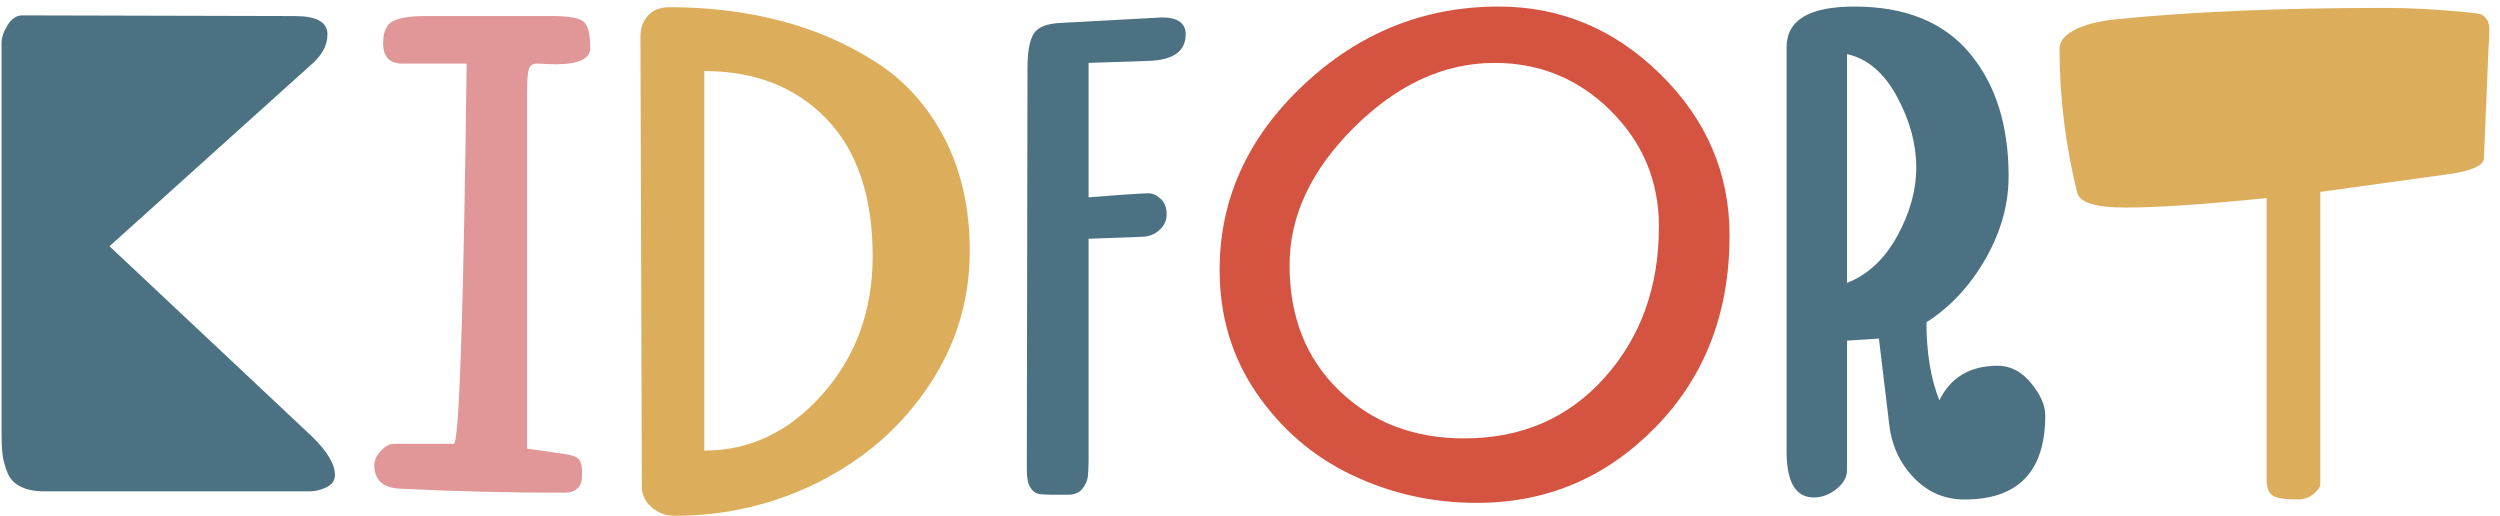 <?xml version="1.0" encoding="UTF-8"?> <svg xmlns="http://www.w3.org/2000/svg" width="223" height="46" viewBox="0 0 223 46" fill="none"> <g clip-path="url(#clip0_16_15)"> <path fill-rule="evenodd" clip-rule="evenodd" d="M1.894 1.371L26.303 1.433C28.24 1.433 29.209 1.976 29.209 3.067C29.209 3.956 28.806 4.784 27.998 5.551L9.768 21.964L27.816 38.922C29.189 40.255 29.876 41.405 29.876 42.375C29.876 42.859 29.623 43.223 29.119 43.465C28.613 43.707 28.12 43.828 27.635 43.828H3.953C3.105 43.828 2.399 43.687 1.833 43.404C1.268 43.122 0.874 42.698 0.653 42.132C0.43 41.567 0.29 41.042 0.229 40.558C0.168 40.073 0.138 39.428 0.138 38.619V3.854C0.138 3.37 0.31 2.846 0.653 2.28C0.995 1.715 1.41 1.412 1.894 1.371Z" fill="#4C7183"></path> <path fill-rule="evenodd" clip-rule="evenodd" d="M35.629 43.586C34.135 43.505 33.388 42.799 33.388 41.466C33.388 41.064 33.579 40.648 33.963 40.225C34.347 39.801 34.74 39.589 35.144 39.589H40.474C40.959 39.589 41.342 28.283 41.625 5.672H35.871C34.74 5.672 34.175 5.066 34.175 3.855C34.175 2.846 34.467 2.19 35.054 1.886C35.639 1.583 36.598 1.433 37.93 1.433H49.256C50.71 1.433 51.638 1.594 52.042 1.917C52.445 2.24 52.648 3.027 52.648 4.278C52.648 5.247 51.618 5.732 49.559 5.732C49.276 5.732 48.953 5.723 48.59 5.702C48.226 5.683 48.004 5.672 47.924 5.672C47.519 5.672 47.267 5.844 47.167 6.187C47.066 6.53 47.015 7.268 47.015 8.398V40.013L50.346 40.497C50.992 40.578 51.416 40.73 51.618 40.951C51.82 41.174 51.921 41.567 51.921 42.132C51.921 42.536 51.891 42.85 51.83 43.071C51.769 43.293 51.618 43.495 51.376 43.677C51.133 43.858 50.79 43.949 50.346 43.949C45.298 43.949 40.393 43.828 35.629 43.586Z" fill="#E19798"></path> <path fill-rule="evenodd" clip-rule="evenodd" d="M77.842 22.872C77.842 17.543 76.469 13.454 73.724 10.607C70.977 7.762 67.344 6.338 62.821 6.338V40.194C66.9 40.194 70.423 38.509 73.39 35.137C76.358 31.767 77.842 27.678 77.842 22.872ZM57.25 43.344L57.129 3.249C57.129 2.522 57.35 1.907 57.795 1.401C58.239 0.897 58.885 0.644 59.733 0.644C63.246 0.644 66.547 1.049 69.635 1.856C72.724 2.664 75.561 3.895 78.145 5.551C80.728 7.206 82.768 9.477 84.262 12.364C85.755 15.252 86.503 18.593 86.503 22.388C86.503 26.749 85.292 30.746 82.869 34.38C80.446 38.014 77.216 40.86 73.178 42.92C69.14 44.978 64.8 46.009 60.157 46.009C59.389 46.009 58.713 45.756 58.128 45.252C57.542 44.746 57.25 44.11 57.25 43.344Z" fill="#DCAD5B"></path> <path fill-rule="evenodd" clip-rule="evenodd" d="M91.591 41.89L91.651 6.096C91.651 4.603 91.842 3.563 92.226 2.977C92.611 2.392 93.447 2.078 94.74 2.038L102.553 1.615C102.674 1.615 102.876 1.605 103.159 1.583C103.441 1.564 103.602 1.553 103.643 1.553C105.056 1.553 105.763 2.059 105.763 3.068C105.763 4.562 104.674 5.349 102.493 5.43L97.102 5.612V17.603L100.251 17.362C101.463 17.281 102.19 17.241 102.432 17.241C102.795 17.241 103.159 17.402 103.522 17.725C103.885 18.048 104.067 18.512 104.067 19.118C104.067 19.643 103.865 20.097 103.462 20.48C103.057 20.865 102.573 21.077 102.008 21.117L97.102 21.298V40.861C97.102 41.548 97.081 42.082 97.042 42.466C97.001 42.85 96.839 43.223 96.557 43.586C96.274 43.95 95.85 44.131 95.285 44.131H93.832C93.266 44.131 92.852 44.101 92.591 44.04C92.327 43.98 92.095 43.788 91.894 43.465C91.691 43.143 91.591 42.617 91.591 41.89Z" fill="#4C7183"></path> <path fill-rule="evenodd" clip-rule="evenodd" d="M115.029 23.66C115.029 28.263 116.502 31.987 119.45 34.834C122.397 37.681 126.112 39.104 130.594 39.104C135.721 39.104 139.9 37.298 143.131 33.683C146.361 30.07 147.976 25.578 147.976 20.208C147.976 16.171 146.543 12.727 143.676 9.881C140.809 7.034 137.357 5.611 133.32 5.611C128.838 5.611 124.668 7.518 120.813 11.335C116.956 15.15 115.029 19.259 115.029 23.66ZM108.79 24.084C108.79 17.785 111.273 12.294 116.24 7.609C121.206 2.927 127.021 0.584 133.683 0.584C139.215 0.584 144.029 2.603 148.128 6.64C152.225 10.679 154.276 15.464 154.276 20.995C154.276 27.899 152.074 33.602 147.674 38.104C143.272 42.607 137.963 44.857 131.744 44.857C127.787 44.857 124.073 44.029 120.601 42.375C117.127 40.72 114.292 38.286 112.091 35.076C109.89 31.866 108.79 28.202 108.79 24.084Z" fill="#D55441"></path> <path fill-rule="evenodd" clip-rule="evenodd" d="M170.931 14.939C170.931 12.839 170.356 10.73 169.205 8.61C168.054 6.49 166.571 5.228 164.753 4.825V25.235C166.61 24.508 168.104 23.115 169.235 21.056C170.365 18.997 170.931 16.959 170.931 14.939ZM167.6 30.202L164.753 30.383V41.951C164.753 42.557 164.44 43.112 163.815 43.617C163.188 44.121 162.513 44.374 161.785 44.374C160.17 44.374 159.363 43.001 159.363 40.255V4.218C159.363 1.795 161.382 0.585 165.42 0.585C169.941 0.585 173.363 1.968 175.685 4.733C178.007 7.5 179.168 11.164 179.168 15.726C179.168 18.23 178.481 20.683 177.109 23.085C175.736 25.488 173.979 27.376 171.84 28.748C171.84 31.454 172.223 33.775 172.99 35.712C173.999 33.654 175.736 32.624 178.199 32.624C179.329 32.624 180.319 33.138 181.166 34.168C182.014 35.198 182.438 36.158 182.438 37.045C182.438 42.052 180.036 44.555 175.231 44.555C173.454 44.555 171.94 43.899 170.689 42.587C169.437 41.276 168.71 39.67 168.508 37.772L167.6 30.202Z" fill="#4C7183"></path> <path fill-rule="evenodd" clip-rule="evenodd" d="M204.969 44.555C203.879 44.555 203.141 44.444 202.758 44.222C202.374 43.999 202.183 43.526 202.183 42.799V17.664C196.691 18.23 192.492 18.512 189.585 18.512C186.92 18.512 185.487 18.068 185.285 17.179C184.235 12.94 183.711 8.66 183.711 4.339C183.711 3.695 184.154 3.139 185.043 2.674C185.93 2.21 187.122 1.897 188.616 1.736C195.279 1.049 203.373 0.705 212.903 0.705C215.083 0.705 217.587 0.848 220.413 1.129C220.817 1.17 221.11 1.221 221.292 1.281C221.473 1.341 221.645 1.484 221.806 1.705C221.967 1.927 222.049 2.241 222.049 2.644C222.049 3.29 222.028 3.734 221.988 3.976L221.564 14.151C221.482 14.757 220.554 15.201 218.778 15.484L206.968 17.118V43.162C206.968 43.446 206.765 43.748 206.362 44.071C205.958 44.393 205.493 44.555 204.969 44.555Z" fill="#DCAD5B"></path> </g> <defs> <clipPath id="clip0_16_15"> <rect width="223" height="46" fill="white"></rect> </clipPath> </defs> </svg> 